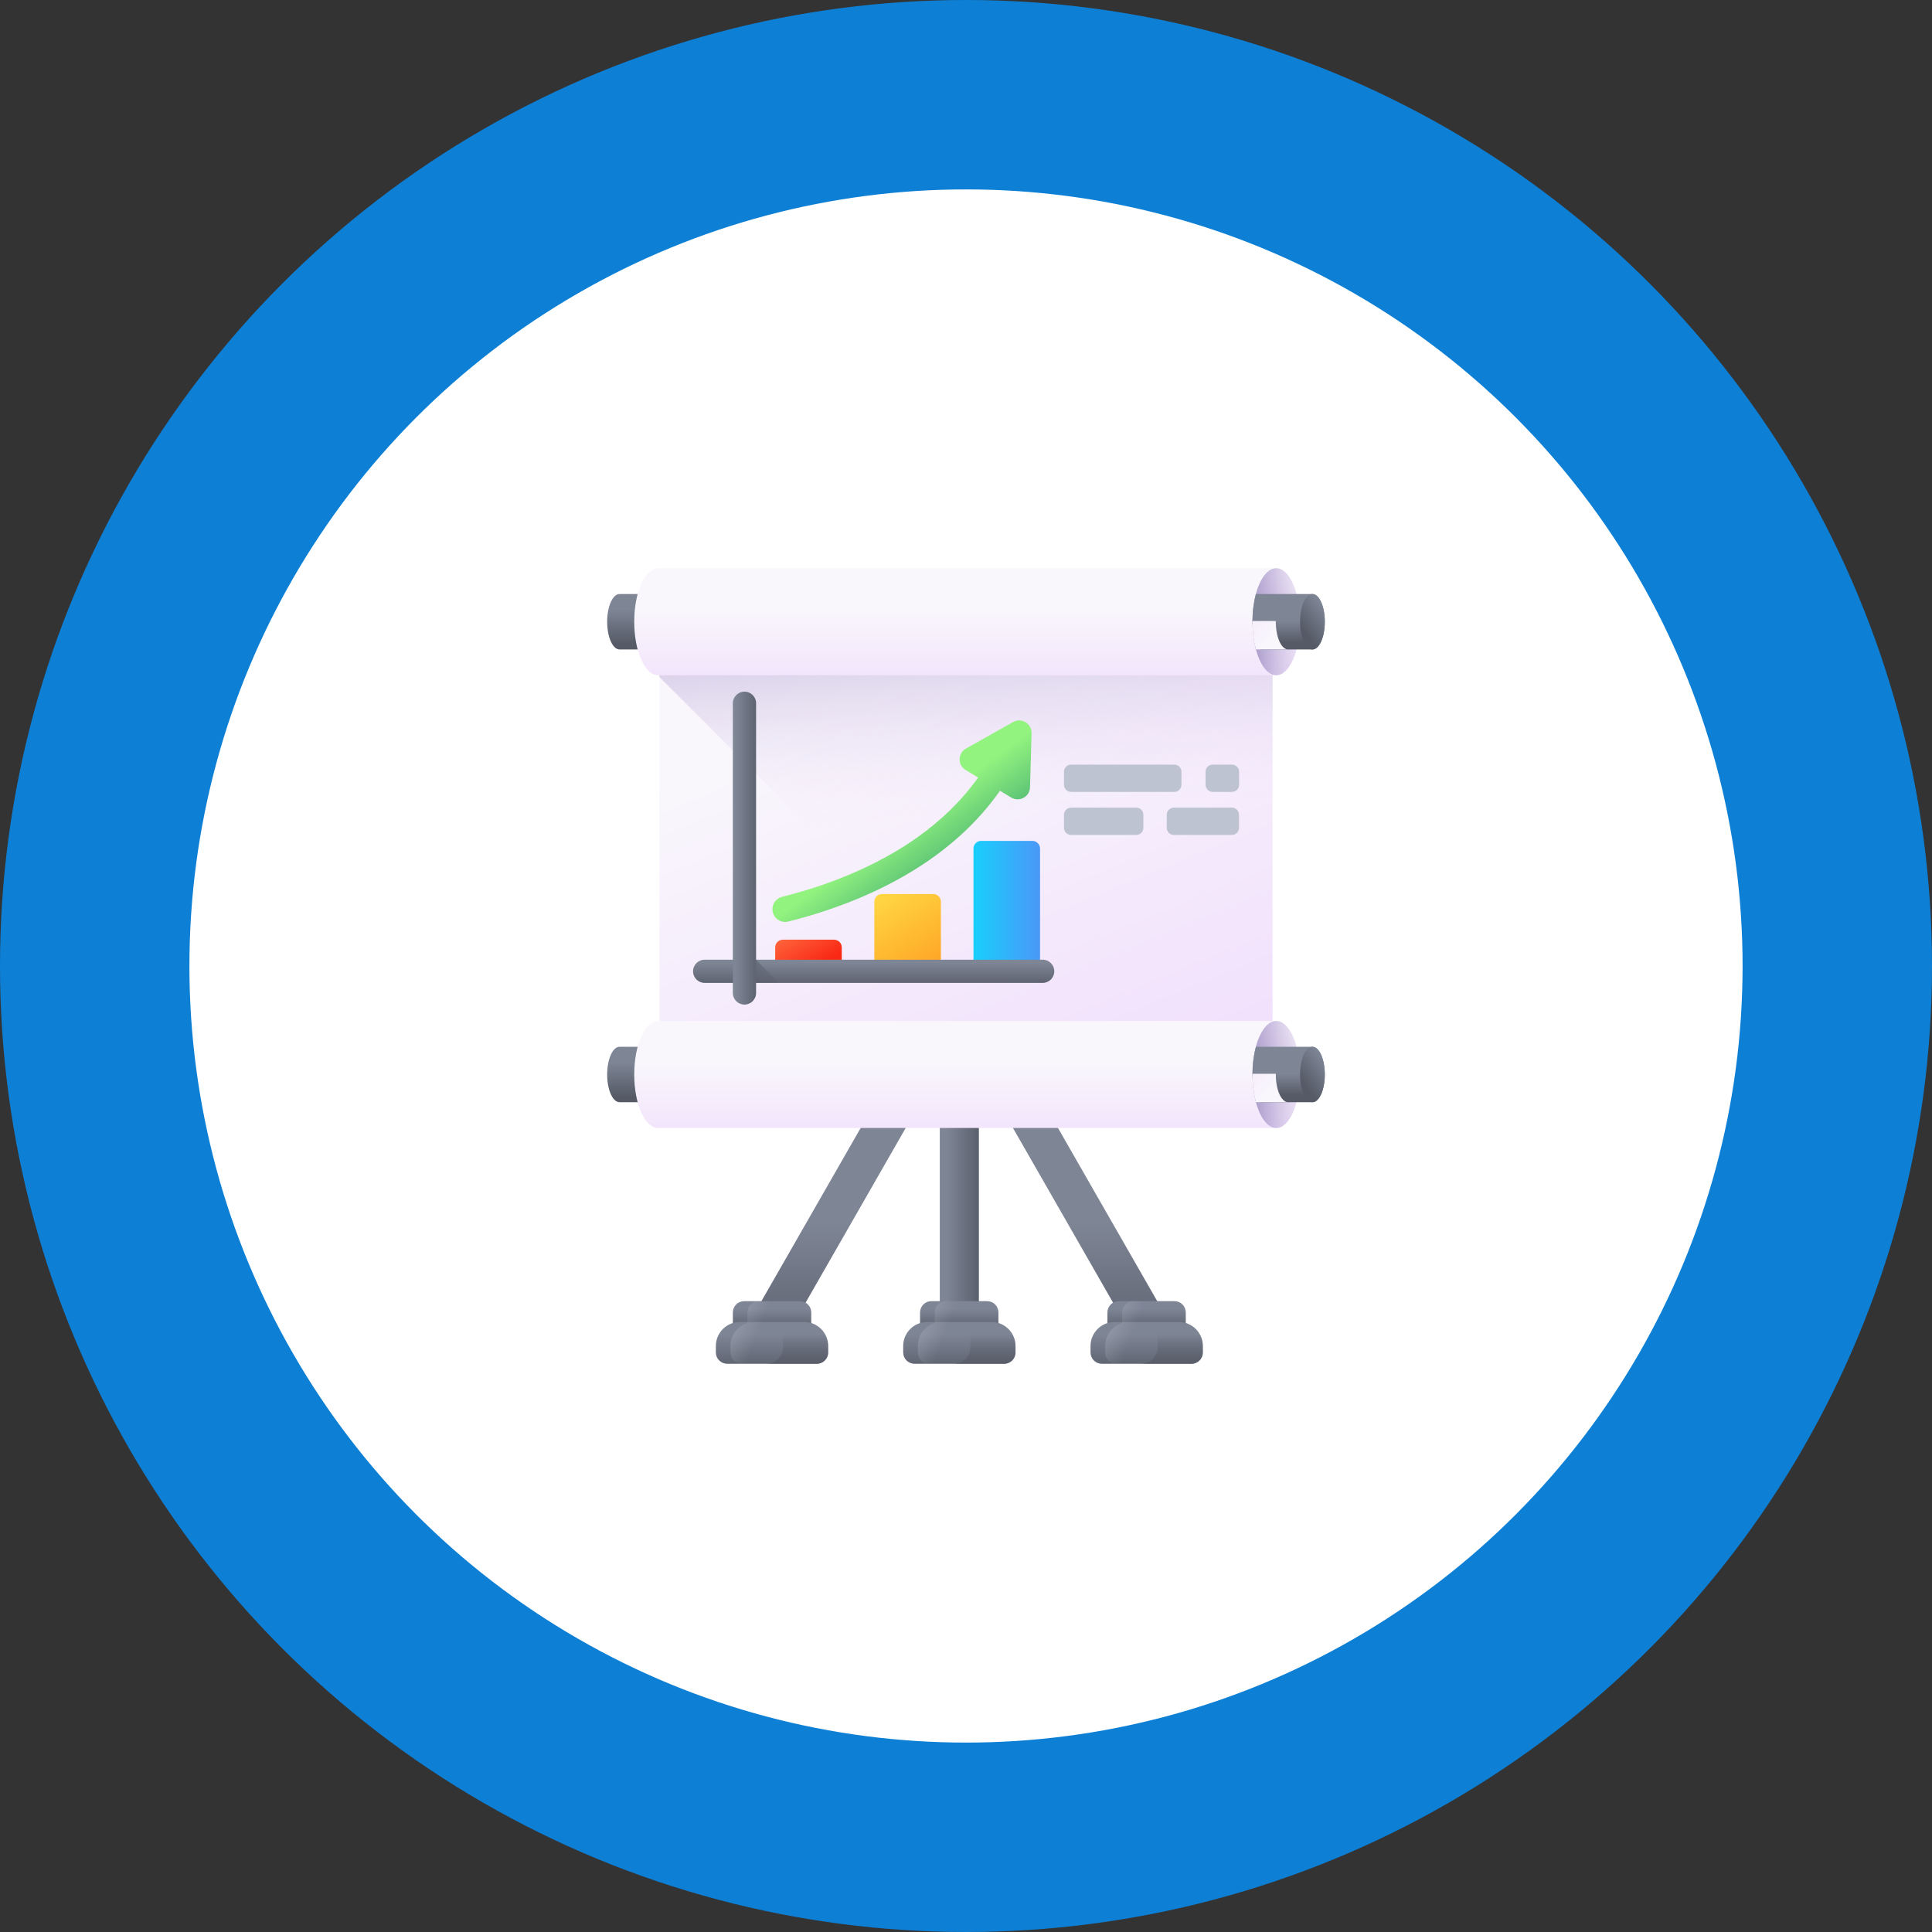 <svg width="102" height="102" viewBox="0 0 102 102" fill="none" xmlns="http://www.w3.org/2000/svg">
<rect x="0" y="0" width="102" height="102" fill="#333333" stroke="none"/>
<circle cx="51" cy="51" r="46" fill="white" stroke="#0D80D6" stroke-width="10"/>
<g clip-path="url(#clip0_603_572132)">
<path d="M59.642 70.307L50.648 54.61L41.653 70.307L39.863 69.281L50.648 50.461L61.432 69.281L59.642 70.307Z" fill="url(#paint0_linear_603_572132)"/>
<path d="M49.617 52.535H51.68V69.794H49.617V52.535Z" fill="url(#paint1_linear_603_572132)"/>
<path d="M42.231 71.701H39.29C38.959 71.701 38.691 71.433 38.691 71.103V69.292C38.691 68.961 38.959 68.694 39.29 68.694H42.231C42.562 68.694 42.83 68.961 42.83 69.292V71.103C42.83 71.433 42.562 71.701 42.231 71.701Z" fill="url(#paint2_linear_603_572132)"/>
<path d="M43.126 72H38.391C38.061 72 37.793 71.732 37.793 71.402V71.063C37.793 70.362 38.361 69.794 39.062 69.794H42.455C43.156 69.794 43.724 70.362 43.724 71.063V71.402C43.724 71.732 43.456 72 43.126 72Z" fill="url(#paint3_linear_603_572132)"/>
<path d="M42.453 69.794H41.135C41.266 70.048 41.341 70.335 41.341 70.641V71.132C41.341 71.611 40.952 72 40.473 72H43.124C43.455 72 43.722 71.732 43.722 71.402V71.063C43.722 70.362 43.154 69.794 42.453 69.794Z" fill="url(#paint4_linear_603_572132)"/>
<path d="M43.722 71.402V71.063C43.722 70.492 43.345 70.009 42.826 69.85V69.292C42.826 68.961 42.558 68.694 42.228 68.694H40.061C39.73 68.694 39.463 68.961 39.463 69.292V69.85C38.944 70.009 38.566 70.492 38.566 71.063V71.402C38.566 71.732 38.834 72 39.165 72H43.124C43.455 72 43.722 71.732 43.722 71.402Z" fill="url(#paint5_linear_603_572132)"/>
<path d="M52.114 71.701H49.172C48.842 71.701 48.574 71.433 48.574 71.103V69.292C48.574 68.961 48.842 68.694 49.172 68.694H52.114C52.445 68.694 52.712 68.961 52.712 69.292V71.103C52.712 71.433 52.445 71.701 52.114 71.701Z" fill="url(#paint6_linear_603_572132)"/>
<path d="M53.016 72H48.282C47.951 72 47.684 71.732 47.684 71.402V71.063C47.684 70.362 48.252 69.794 48.953 69.794H52.345C53.046 69.794 53.614 70.362 53.614 71.063V71.402C53.614 71.732 53.346 72 53.016 72Z" fill="url(#paint7_linear_603_572132)"/>
<path d="M52.344 69.794H51.025C51.157 70.048 51.231 70.335 51.231 70.641V71.132C51.231 71.611 50.843 72 50.363 72H53.015C53.345 72 53.613 71.732 53.613 71.402V71.063C53.613 70.362 53.045 69.794 52.344 69.794Z" fill="url(#paint8_linear_603_572132)"/>
<path d="M53.613 71.402V71.063C53.613 70.492 53.236 70.009 52.717 69.85V69.292C52.717 68.961 52.449 68.694 52.118 68.694H49.952C49.621 68.694 49.353 68.961 49.353 69.292V69.85C48.834 70.009 48.457 70.492 48.457 71.063V71.402C48.457 71.732 48.725 72 49.055 72H53.015C53.345 72 53.613 71.732 53.613 71.402Z" fill="url(#paint9_linear_603_572132)"/>
<path d="M62.005 71.701H59.063C58.733 71.701 58.465 71.433 58.465 71.103V69.292C58.465 68.961 58.733 68.694 59.063 68.694H62.005C62.335 68.694 62.603 68.961 62.603 69.292V71.103C62.603 71.433 62.335 71.701 62.005 71.701Z" fill="url(#paint10_linear_603_572132)"/>
<path d="M62.907 72H58.172C57.842 72 57.574 71.732 57.574 71.402V71.063C57.574 70.362 58.142 69.794 58.843 69.794H62.236C62.937 69.794 63.505 70.362 63.505 71.063V71.402C63.505 71.732 63.237 72 62.907 72Z" fill="url(#paint11_linear_603_572132)"/>
<path d="M62.231 69.794H60.912C61.044 70.048 61.118 70.335 61.118 70.641V71.132C61.118 71.611 60.73 72 60.25 72H62.902C63.232 72 63.5 71.732 63.5 71.402V71.063C63.5 70.362 62.932 69.794 62.231 69.794Z" fill="url(#paint12_linear_603_572132)"/>
<path d="M63.504 71.402V71.063C63.504 70.492 63.126 70.009 62.607 69.85V69.292C62.607 68.961 62.34 68.694 62.009 68.694H59.842C59.512 68.694 59.244 68.961 59.244 69.292V69.85C58.725 70.009 58.348 70.492 58.348 71.063V71.402C58.348 71.732 58.615 72 58.946 72H62.905C63.236 72 63.504 71.732 63.504 71.402Z" fill="url(#paint13_linear_603_572132)"/>
<path d="M34.812 32.825H67.186V56.728H34.812V32.825Z" fill="url(#paint14_linear_603_572132)"/>
<path d="M55.797 56.728H67.186V32.825H34.812V35.743L55.797 56.728Z" fill="url(#paint15_linear_603_572132)"/>
<path d="M32.708 31.361C32.347 31.361 32.055 32.016 32.055 32.825C32.055 33.633 32.347 34.288 32.708 34.288H34.643V31.361H32.708Z" fill="url(#paint16_linear_603_572132)"/>
<path d="M34.716 30.001C34.034 30.03 33.484 31.283 33.484 32.825C33.484 34.367 34.034 35.619 34.716 35.648V35.649H67.377C68.07 35.649 68.632 34.385 68.632 32.825C68.632 31.264 68.07 30 67.377 30H34.716V30.001Z" fill="url(#paint17_linear_603_572132)"/>
<path d="M67.38 30C68.073 30 68.635 31.265 68.635 32.825C68.635 34.385 68.073 35.649 67.38 35.649C66.925 35.649 66.527 35.105 66.307 34.289C66.191 33.862 66.373 34.185 66.373 33.648C66.373 33.636 66.125 32.799 66.125 32.787C66.134 31.244 66.692 30 67.38 30Z" fill="url(#paint18_linear_603_572132)"/>
<path d="M67.381 30C68.073 30 68.635 31.265 68.635 32.825C68.635 33.002 68.628 33.176 68.614 33.344C68.607 33.391 68.598 33.435 68.588 33.479C68.576 33.532 68.563 33.583 68.549 33.633C68.539 33.666 68.529 33.698 68.518 33.728C68.512 33.744 68.507 33.759 68.501 33.774C68.422 33.984 68.316 34.143 68.196 34.225C68.145 34.26 68.091 34.281 68.035 34.287C68.026 34.288 68.016 34.288 68.007 34.288H66.306C66.192 33.861 66.125 33.36 66.125 32.825C66.125 32.812 66.125 32.799 66.126 32.787C66.134 31.244 66.693 30 67.381 30Z" fill="url(#paint19_linear_603_572132)"/>
<path d="M69.943 32.825C69.943 33.633 69.65 34.288 69.289 34.288H66.553C66.438 33.861 66.125 33.361 66.125 32.825C66.125 32.289 66.191 31.788 66.306 31.361H69.289C69.65 31.361 69.943 32.016 69.943 32.825Z" fill="url(#paint20_linear_603_572132)"/>
<path d="M69.29 34.288C69.651 34.288 69.944 33.633 69.944 32.825C69.944 32.016 69.651 31.361 69.29 31.361C68.929 31.361 68.637 32.016 68.637 32.825C68.637 33.633 68.929 34.288 69.29 34.288Z" fill="url(#paint21_linear_603_572132)"/>
<path d="M66.126 32.787H67.357C67.357 32.799 67.356 32.812 67.356 32.825C67.356 33.633 67.647 34.288 68.007 34.288H66.306C66.192 33.861 66.125 33.36 66.125 32.825C66.125 32.812 66.125 32.799 66.126 32.787Z" fill="url(#paint22_linear_603_572132)"/>
<path d="M32.708 55.264C32.347 55.264 32.055 55.92 32.055 56.728C32.055 57.536 32.347 58.191 32.708 58.191H34.643V55.265H32.708V55.264Z" fill="url(#paint23_linear_603_572132)"/>
<path d="M34.716 53.905C34.034 53.933 33.484 55.186 33.484 56.728C33.484 58.27 34.034 59.522 34.716 59.551V59.552H67.377C68.07 59.552 68.632 58.288 68.632 56.728C68.632 55.168 68.07 53.903 67.377 53.903H34.716V53.905Z" fill="url(#paint24_linear_603_572132)"/>
<path d="M67.38 53.903C68.073 53.903 68.635 55.168 68.635 56.728C68.635 58.288 68.073 59.552 67.38 59.552C66.925 59.552 66.526 59.007 66.306 58.191C66.191 57.764 66.853 57.769 66.537 57.336C66.483 57.262 66.125 56.703 66.125 56.69C66.134 55.147 66.692 53.903 67.38 53.903Z" fill="url(#paint25_linear_603_572132)"/>
<path d="M67.381 53.903C68.073 53.903 68.635 55.168 68.635 56.728C68.635 56.905 68.628 57.079 68.614 57.248C68.607 57.294 68.598 57.338 68.588 57.382C68.576 57.435 68.563 57.486 68.549 57.536C68.539 57.569 68.529 57.601 68.518 57.632C68.512 57.647 68.507 57.663 68.501 57.677C68.422 57.887 68.316 58.046 68.196 58.128C68.145 58.163 68.091 58.184 68.035 58.19C68.026 58.191 68.016 58.191 68.007 58.191H66.306C66.192 57.764 66.125 57.263 66.125 56.728C66.125 56.715 66.125 56.703 66.126 56.69C66.134 55.148 66.693 53.903 67.381 53.903Z" fill="url(#paint26_linear_603_572132)"/>
<path d="M69.943 56.728C69.943 57.536 69.65 58.191 69.289 58.191H66.553C66.438 57.765 66.125 57.264 66.125 56.728C66.125 56.192 66.191 55.691 66.306 55.264H69.289C69.65 55.264 69.943 55.919 69.943 56.728Z" fill="url(#paint27_linear_603_572132)"/>
<path d="M69.29 58.191C69.651 58.191 69.944 57.536 69.944 56.728C69.944 55.92 69.651 55.264 69.29 55.264C68.929 55.264 68.637 55.92 68.637 56.728C68.637 57.536 68.929 58.191 69.29 58.191Z" fill="url(#paint28_linear_603_572132)"/>
<path d="M66.126 56.69H67.357C67.357 56.703 67.356 56.715 67.356 56.728C67.356 57.536 67.647 58.191 68.007 58.191H66.306C66.192 57.764 66.125 57.263 66.125 56.728C66.125 56.715 66.125 56.703 66.126 56.69Z" fill="url(#paint29_linear_603_572132)"/>
<path d="M40.926 50.943H44.441V50.018C44.441 49.793 44.259 49.611 44.034 49.611H41.333C41.108 49.611 40.926 49.793 40.926 50.018V50.943H40.926Z" fill="url(#paint30_linear_603_572132)"/>
<path d="M46.16 50.943H49.675V47.606C49.675 47.381 49.493 47.199 49.269 47.199H46.567C46.342 47.199 46.16 47.381 46.16 47.606V50.943H46.16Z" fill="url(#paint31_linear_603_572132)"/>
<path d="M51.395 50.943H54.91V44.801C54.91 44.577 54.728 44.395 54.503 44.395H51.801C51.577 44.395 51.395 44.577 51.395 44.801V50.943H51.395Z" fill="url(#paint32_linear_603_572132)"/>
<path d="M36.59 51.279C36.59 50.941 36.864 50.667 37.203 50.667H55.049C55.387 50.667 55.661 50.941 55.661 51.279C55.661 51.618 55.387 51.892 55.049 51.892H37.203C36.864 51.892 36.59 51.618 36.59 51.279Z" fill="url(#paint33_linear_603_572132)"/>
<path d="M39.348 51.892H41.13L39.905 50.667H39.348V51.892Z" fill="url(#paint34_linear_603_572132)"/>
<path d="M39.304 53.037C38.966 53.037 38.691 52.763 38.691 52.424V37.128C38.691 36.79 38.966 36.515 39.304 36.515C39.642 36.515 39.917 36.79 39.917 37.128V52.424C39.917 52.763 39.642 53.037 39.304 53.037Z" fill="url(#paint35_linear_603_572132)"/>
<path d="M53.487 38.12L50.997 39.521C50.56 39.767 50.55 40.392 50.979 40.651L51.64 41.05C50.79 42.244 49.7 43.313 48.386 44.24C46.998 45.218 45.359 46.041 43.515 46.685C42.735 46.958 41.982 47.176 41.291 47.349C40.988 47.424 40.777 47.698 40.781 48.01C40.787 48.444 41.196 48.759 41.616 48.653C42.332 48.474 43.111 48.248 43.924 47.965C45.892 47.281 47.648 46.401 49.142 45.35C50.619 44.311 51.843 43.103 52.793 41.747L53.388 42.106C53.817 42.365 54.366 42.066 54.38 41.565L54.461 38.709C54.476 38.2 53.93 37.871 53.487 38.12Z" fill="url(#paint36_linear_603_572132)"/>
<path d="M62 41.808H56.547C56.34 41.808 56.172 41.64 56.172 41.433V40.742C56.172 40.535 56.34 40.367 56.547 40.367H62C62.207 40.367 62.375 40.535 62.375 40.742V41.433C62.375 41.64 62.207 41.808 62 41.808Z" fill="#BEC3D2"/>
<path d="M65.043 41.808H64.024C63.816 41.808 63.648 41.64 63.648 41.433V40.742C63.648 40.535 63.816 40.367 64.024 40.367H65.043C65.25 40.367 65.418 40.535 65.418 40.742V41.433C65.418 41.64 65.25 41.808 65.043 41.808Z" fill="#BEC3D2"/>
<path d="M59.99 44.081H56.547C56.34 44.081 56.172 43.913 56.172 43.706V43.015C56.172 42.808 56.34 42.64 56.547 42.64H59.99C60.197 42.64 60.365 42.808 60.365 43.015V43.706C60.365 43.913 60.197 44.081 59.99 44.081Z" fill="#BEC3D2"/>
<path d="M65.039 44.081H61.973C61.766 44.081 61.598 43.913 61.598 43.706V43.015C61.598 42.808 61.766 42.64 61.973 42.64H65.039C65.246 42.64 65.414 42.808 65.414 43.015V43.706C65.414 43.913 65.246 44.081 65.039 44.081Z" fill="#BEC3D2"/>
</g>
<defs>
<linearGradient id="paint0_linear_603_572132" x1="50.648" y1="64.491" x2="50.648" y2="72.336" gradientUnits="userSpaceOnUse">
<stop stop-color="#7E8595"/>
<stop offset="1" stop-color="#555A66"/>
</linearGradient>
<linearGradient id="paint1_linear_603_572132" x1="49.989" y1="61.165" x2="51.931" y2="61.165" gradientUnits="userSpaceOnUse">
<stop stop-color="#7E8595"/>
<stop offset="1" stop-color="#555A66"/>
</linearGradient>
<linearGradient id="paint2_linear_603_572132" x1="40.76" y1="69.096" x2="40.76" y2="70.363" gradientUnits="userSpaceOnUse">
<stop stop-color="#7E8595"/>
<stop offset="1" stop-color="#555A66"/>
</linearGradient>
<linearGradient id="paint3_linear_603_572132" x1="40.758" y1="70.44" x2="40.758" y2="72.599" gradientUnits="userSpaceOnUse">
<stop stop-color="#7E8595"/>
<stop offset="1" stop-color="#555A66"/>
</linearGradient>
<linearGradient id="paint4_linear_603_572132" x1="42.098" y1="70.44" x2="42.098" y2="72.599" gradientUnits="userSpaceOnUse">
<stop stop-color="#555A66" stop-opacity="0"/>
<stop offset="1" stop-color="#555A66"/>
</linearGradient>
<linearGradient id="paint5_linear_603_572132" x1="40.132" y1="70.13" x2="35.32" y2="68.279" gradientUnits="userSpaceOnUse">
<stop stop-color="#BEC3D2" stop-opacity="0"/>
<stop offset="0.221" stop-color="#C5C9D7" stop-opacity="0.221"/>
<stop offset="0.534" stop-color="#D7DAE3" stop-opacity="0.534"/>
<stop offset="0.901" stop-color="#F6F6F8" stop-opacity="0.901"/>
<stop offset="1" stop-color="white"/>
</linearGradient>
<linearGradient id="paint6_linear_603_572132" x1="50.643" y1="69.096" x2="50.643" y2="70.363" gradientUnits="userSpaceOnUse">
<stop stop-color="#7E8595"/>
<stop offset="1" stop-color="#555A66"/>
</linearGradient>
<linearGradient id="paint7_linear_603_572132" x1="50.649" y1="70.44" x2="50.649" y2="72.599" gradientUnits="userSpaceOnUse">
<stop stop-color="#7E8595"/>
<stop offset="1" stop-color="#555A66"/>
</linearGradient>
<linearGradient id="paint8_linear_603_572132" x1="51.988" y1="70.44" x2="51.988" y2="72.599" gradientUnits="userSpaceOnUse">
<stop stop-color="#555A66" stop-opacity="0"/>
<stop offset="1" stop-color="#555A66"/>
</linearGradient>
<linearGradient id="paint9_linear_603_572132" x1="50.023" y1="70.13" x2="45.21" y2="68.279" gradientUnits="userSpaceOnUse">
<stop stop-color="#BEC3D2" stop-opacity="0"/>
<stop offset="0.221" stop-color="#C5C9D7" stop-opacity="0.221"/>
<stop offset="0.534" stop-color="#D7DAE3" stop-opacity="0.534"/>
<stop offset="0.901" stop-color="#F6F6F8" stop-opacity="0.901"/>
<stop offset="1" stop-color="white"/>
</linearGradient>
<linearGradient id="paint10_linear_603_572132" x1="60.534" y1="69.096" x2="60.534" y2="70.363" gradientUnits="userSpaceOnUse">
<stop stop-color="#7E8595"/>
<stop offset="1" stop-color="#555A66"/>
</linearGradient>
<linearGradient id="paint11_linear_603_572132" x1="60.54" y1="70.44" x2="60.54" y2="72.599" gradientUnits="userSpaceOnUse">
<stop stop-color="#7E8595"/>
<stop offset="1" stop-color="#555A66"/>
</linearGradient>
<linearGradient id="paint12_linear_603_572132" x1="61.875" y1="70.44" x2="61.875" y2="72.599" gradientUnits="userSpaceOnUse">
<stop stop-color="#555A66" stop-opacity="0"/>
<stop offset="1" stop-color="#555A66"/>
</linearGradient>
<linearGradient id="paint13_linear_603_572132" x1="59.913" y1="70.13" x2="55.101" y2="68.279" gradientUnits="userSpaceOnUse">
<stop stop-color="#BEC3D2" stop-opacity="0"/>
<stop offset="0.221" stop-color="#C5C9D7" stop-opacity="0.221"/>
<stop offset="0.534" stop-color="#D7DAE3" stop-opacity="0.534"/>
<stop offset="0.901" stop-color="#F6F6F8" stop-opacity="0.901"/>
<stop offset="1" stop-color="white"/>
</linearGradient>
<linearGradient id="paint14_linear_603_572132" x1="47.45" y1="36.137" x2="57.895" y2="61.56" gradientUnits="userSpaceOnUse">
<stop stop-color="#F9F7FC"/>
<stop offset="1" stop-color="#F0DDFC"/>
</linearGradient>
<linearGradient id="paint15_linear_603_572132" x1="51.556" y1="43.159" x2="50.321" y2="23.476" gradientUnits="userSpaceOnUse">
<stop stop-color="#F0DDFC" stop-opacity="0"/>
<stop offset="0.289" stop-color="#C8B7E0" stop-opacity="0.289"/>
<stop offset="0.592" stop-color="#A595C8" stop-opacity="0.592"/>
<stop offset="0.84" stop-color="#8F81B8" stop-opacity="0.84"/>
<stop offset="1" stop-color="#8779B3"/>
</linearGradient>
<linearGradient id="paint16_linear_603_572132" x1="33.349" y1="32.182" x2="33.349" y2="34.004" gradientUnits="userSpaceOnUse">
<stop stop-color="#7E8595"/>
<stop offset="1" stop-color="#555A66"/>
</linearGradient>
<linearGradient id="paint17_linear_603_572132" x1="51.058" y1="32.112" x2="51.058" y2="37.279" gradientUnits="userSpaceOnUse">
<stop stop-color="#F9F7FC"/>
<stop offset="1" stop-color="#F0DDFC"/>
</linearGradient>
<linearGradient id="paint18_linear_603_572132" x1="69.639" y1="32.825" x2="65.276" y2="32.825" gradientUnits="userSpaceOnUse">
<stop stop-color="#F0DDFC" stop-opacity="0"/>
<stop offset="0.289" stop-color="#C8B7E0" stop-opacity="0.289"/>
<stop offset="0.592" stop-color="#A595C8" stop-opacity="0.592"/>
<stop offset="0.84" stop-color="#8F81B8" stop-opacity="0.84"/>
<stop offset="1" stop-color="#8779B3"/>
</linearGradient>
<linearGradient id="paint19_linear_603_572132" x1="69.218" y1="30.555" x2="65.162" y2="34.611" gradientUnits="userSpaceOnUse">
<stop stop-color="#F0DDFC" stop-opacity="0"/>
<stop offset="0.289" stop-color="#C8B7E0" stop-opacity="0.289"/>
<stop offset="0.592" stop-color="#A595C8" stop-opacity="0.592"/>
<stop offset="0.84" stop-color="#8F81B8" stop-opacity="0.84"/>
<stop offset="1" stop-color="#8779B3"/>
</linearGradient>
<linearGradient id="paint20_linear_603_572132" x1="68.034" y1="32.779" x2="68.034" y2="33.934" gradientUnits="userSpaceOnUse">
<stop stop-color="#7E8595"/>
<stop offset="1" stop-color="#555A66"/>
</linearGradient>
<linearGradient id="paint21_linear_603_572132" x1="70.062" y1="32.229" x2="68.755" y2="33.238" gradientUnits="userSpaceOnUse">
<stop stop-color="#7E8595"/>
<stop offset="1" stop-color="#555A66"/>
</linearGradient>
<linearGradient id="paint22_linear_603_572132" x1="67.105" y1="33.758" x2="63.818" y2="31.106" gradientUnits="userSpaceOnUse">
<stop stop-color="#F9F7FC"/>
<stop offset="1" stop-color="#F0DDFC"/>
</linearGradient>
<linearGradient id="paint23_linear_603_572132" x1="33.349" y1="56.086" x2="33.349" y2="57.907" gradientUnits="userSpaceOnUse">
<stop stop-color="#7E8595"/>
<stop offset="1" stop-color="#555A66"/>
</linearGradient>
<linearGradient id="paint24_linear_603_572132" x1="51.058" y1="56.015" x2="51.058" y2="61.182" gradientUnits="userSpaceOnUse">
<stop stop-color="#F9F7FC"/>
<stop offset="1" stop-color="#F0DDFC"/>
</linearGradient>
<linearGradient id="paint25_linear_603_572132" x1="69.639" y1="56.728" x2="65.276" y2="56.728" gradientUnits="userSpaceOnUse">
<stop stop-color="#F0DDFC" stop-opacity="0"/>
<stop offset="0.289" stop-color="#C8B7E0" stop-opacity="0.289"/>
<stop offset="0.592" stop-color="#A595C8" stop-opacity="0.592"/>
<stop offset="0.84" stop-color="#8F81B8" stop-opacity="0.84"/>
<stop offset="1" stop-color="#8779B3"/>
</linearGradient>
<linearGradient id="paint26_linear_603_572132" x1="69.218" y1="54.458" x2="65.162" y2="58.514" gradientUnits="userSpaceOnUse">
<stop stop-color="#F0DDFC" stop-opacity="0"/>
<stop offset="0.289" stop-color="#C8B7E0" stop-opacity="0.289"/>
<stop offset="0.592" stop-color="#A595C8" stop-opacity="0.592"/>
<stop offset="0.84" stop-color="#8F81B8" stop-opacity="0.84"/>
<stop offset="1" stop-color="#8779B3"/>
</linearGradient>
<linearGradient id="paint27_linear_603_572132" x1="68.034" y1="56.682" x2="68.034" y2="57.837" gradientUnits="userSpaceOnUse">
<stop stop-color="#7E8595"/>
<stop offset="1" stop-color="#555A66"/>
</linearGradient>
<linearGradient id="paint28_linear_603_572132" x1="70.062" y1="56.132" x2="68.755" y2="57.141" gradientUnits="userSpaceOnUse">
<stop stop-color="#7E8595"/>
<stop offset="1" stop-color="#555A66"/>
</linearGradient>
<linearGradient id="paint29_linear_603_572132" x1="67.105" y1="57.661" x2="63.818" y2="55.009" gradientUnits="userSpaceOnUse">
<stop stop-color="#F9F7FC"/>
<stop offset="1" stop-color="#F0DDFC"/>
</linearGradient>
<linearGradient id="paint30_linear_603_572132" x1="41.714" y1="48.736" x2="43.052" y2="51.069" gradientUnits="userSpaceOnUse">
<stop stop-color="#FF7044"/>
<stop offset="1" stop-color="#F92814"/>
</linearGradient>
<linearGradient id="paint31_linear_603_572132" x1="46.521" y1="46.877" x2="49.151" y2="51.286" gradientUnits="userSpaceOnUse">
<stop stop-color="#FFDA45"/>
<stop offset="1" stop-color="#FFA425"/>
</linearGradient>
<linearGradient id="paint32_linear_603_572132" x1="51.395" y1="47.669" x2="54.91" y2="47.669" gradientUnits="userSpaceOnUse">
<stop stop-color="#18CFFC"/>
<stop offset="1" stop-color="#4A98F7"/>
</linearGradient>
<linearGradient id="paint33_linear_603_572132" x1="46.126" y1="50.821" x2="46.126" y2="52.194" gradientUnits="userSpaceOnUse">
<stop stop-color="#7E8595"/>
<stop offset="1" stop-color="#555A66"/>
</linearGradient>
<linearGradient id="paint34_linear_603_572132" x1="41.152" y1="52.805" x2="38.191" y2="49.844" gradientUnits="userSpaceOnUse">
<stop stop-color="#555A66" stop-opacity="0"/>
<stop offset="1" stop-color="#555A66"/>
</linearGradient>
<linearGradient id="paint35_linear_603_572132" x1="38.846" y1="44.776" x2="40.219" y2="44.776" gradientUnits="userSpaceOnUse">
<stop stop-color="#7E8595"/>
<stop offset="1" stop-color="#555A66"/>
</linearGradient>
<linearGradient id="paint36_linear_603_572132" x1="47.721" y1="43.484" x2="49.927" y2="46.488" gradientUnits="userSpaceOnUse">
<stop stop-color="#92F37F"/>
<stop offset="1" stop-color="#4AB272"/>
</linearGradient>
<clipPath id="clip0_603_572132">
<rect width="42" height="42" fill="white" transform="translate(30 30)"/>
</clipPath>
</defs>
</svg>

